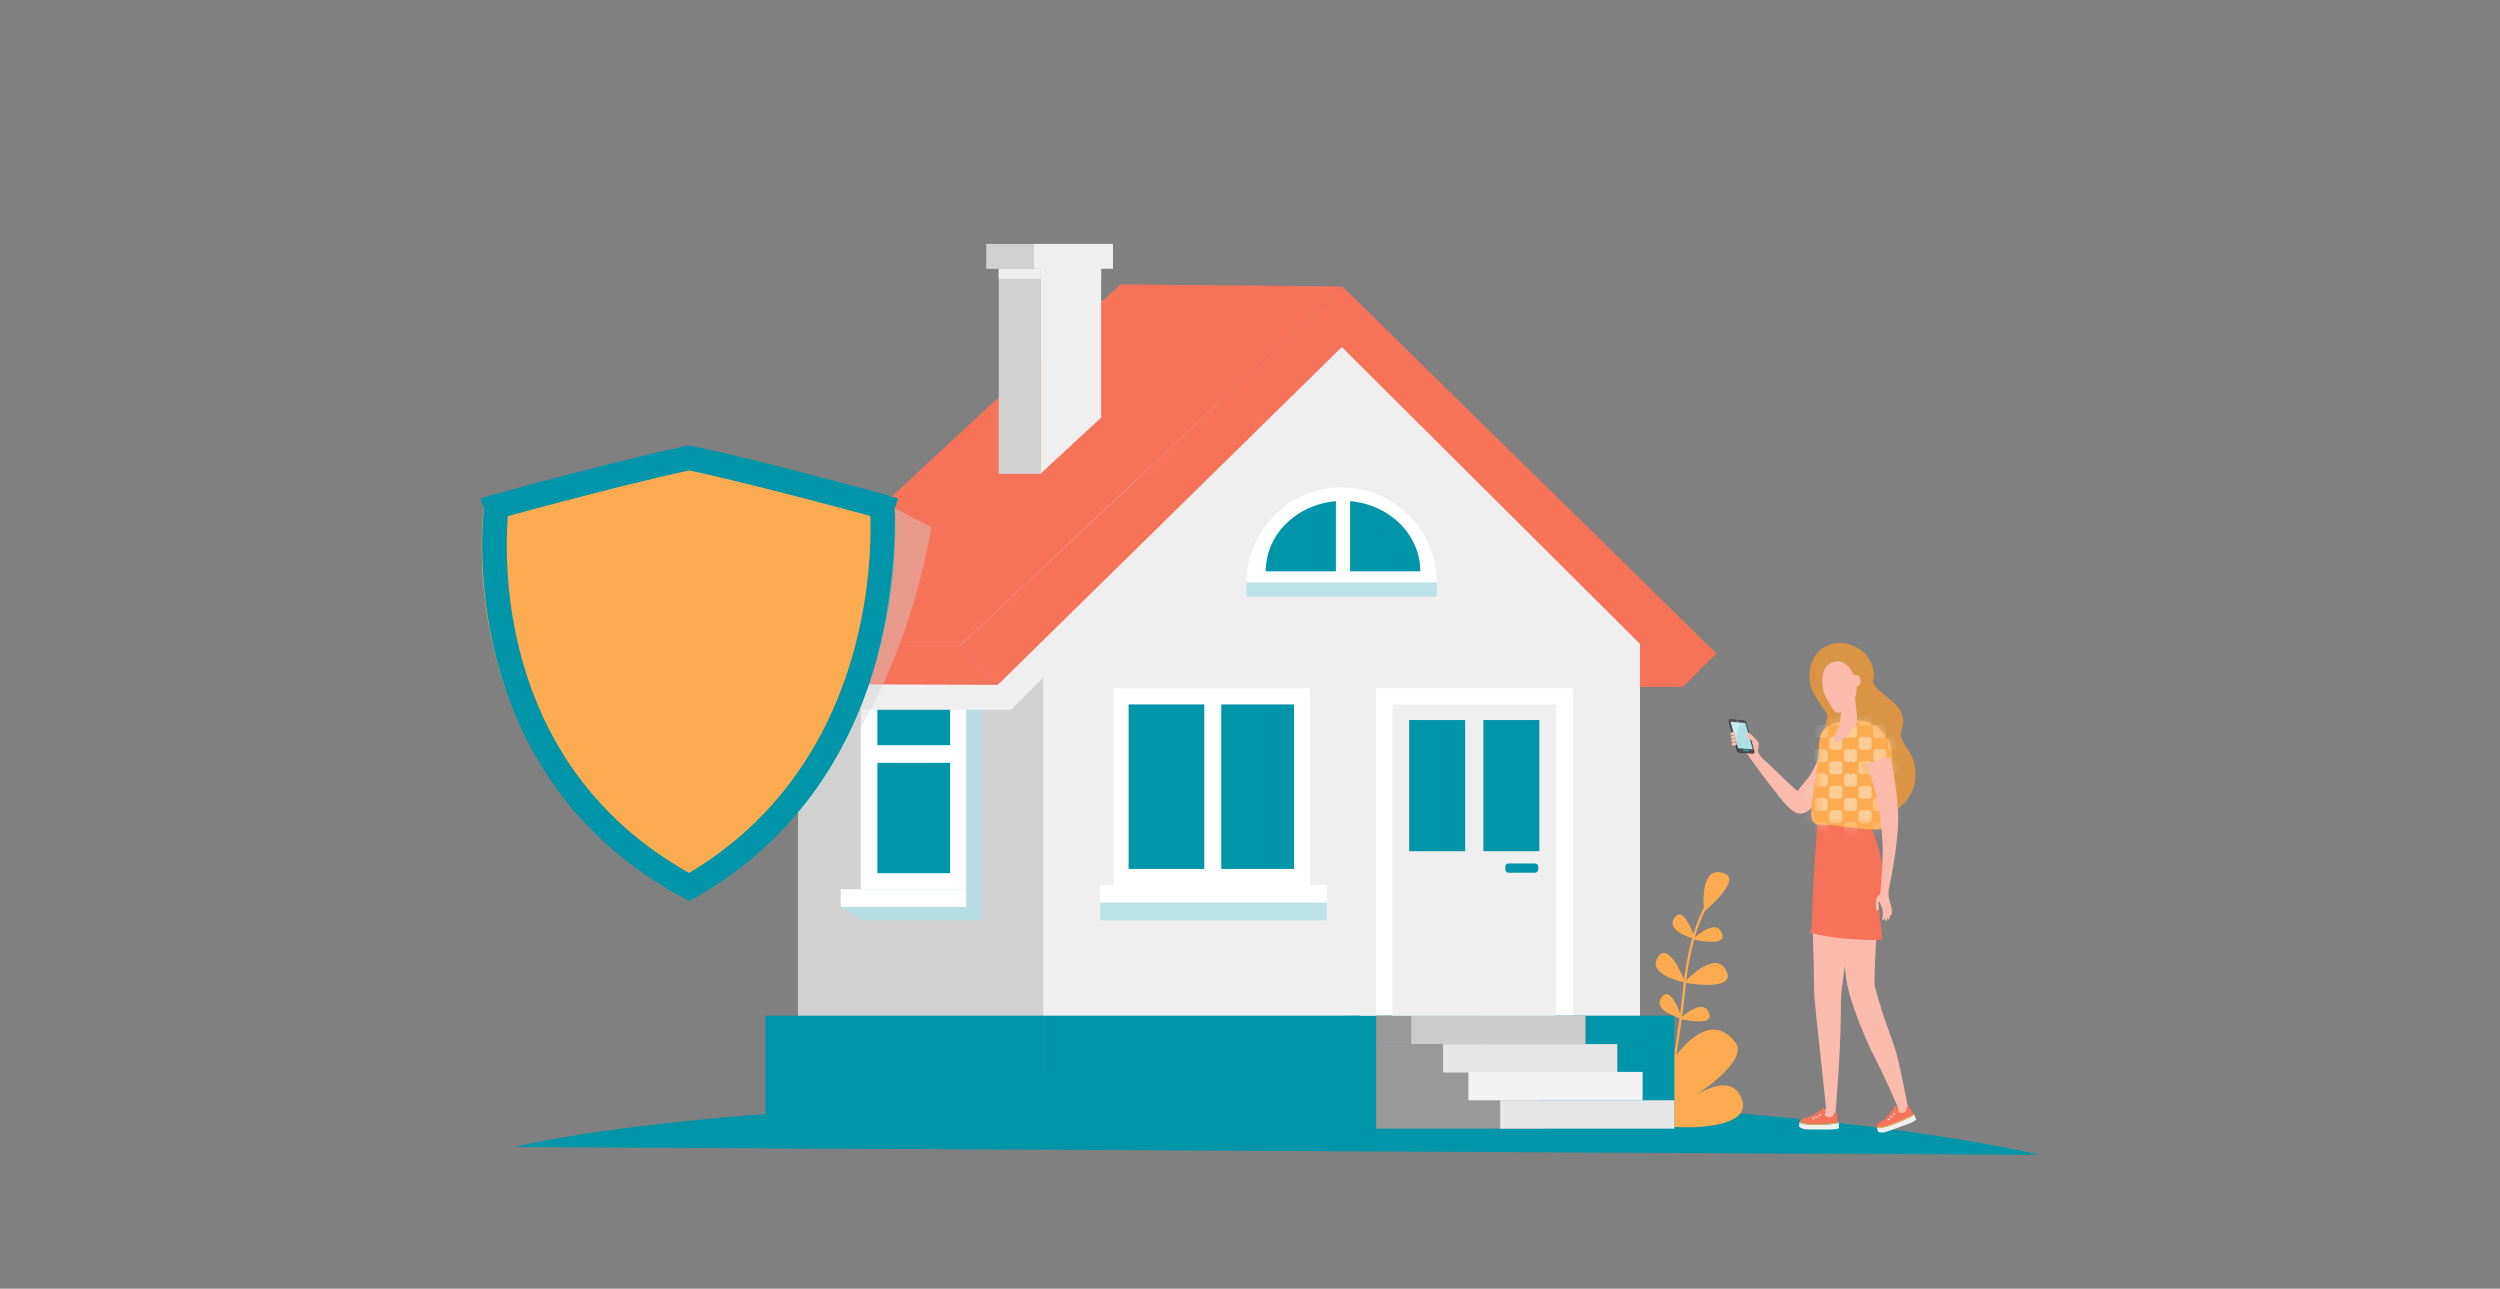 <svg width="194" height="100" viewBox="0 0 194 100" fill="none" xmlns="http://www.w3.org/2000/svg">
<rect x="0" y="0" width="194" height="100" fill="#808080" stroke="none"/>
<g clip-path="url(#clip0_9890_31949)">
<path d="M158.207 89.612C146.311 86.895 124.93 85.083 100.531 85.083C76.132 85.083 51.813 86.29 39.916 89.007L158.207 89.611V89.612Z" fill="#0095A8"/>
<g style="mix-blend-mode:multiply" opacity="0.4">
<path d="M158.207 89.612C146.311 86.895 124.93 85.083 100.531 85.083C76.132 85.083 51.813 86.29 39.916 89.007L158.207 89.611V89.612Z" fill="#0095A8"/>
</g>
<path d="M129.865 82.155C129.953 81.596 130.158 80.274 130.333 78.999C129.766 78.817 128.218 78.218 129.004 77.305C129.538 76.684 130.117 77.938 130.382 78.636C130.465 78.009 130.538 77.412 130.582 76.948C130.605 76.699 130.631 76.458 130.658 76.223C130.064 76.09 127.752 75.475 128.716 74.181C129.404 73.258 130.367 75.26 130.686 75.995C130.844 74.735 131.063 73.684 131.307 72.812C130.715 72.618 129.239 72.023 130.011 71.127C130.554 70.498 131.142 71.801 131.401 72.49C131.662 71.626 131.946 70.951 132.214 70.434C132.153 69.573 132.126 67.199 133.764 67.757C135.146 68.228 132.714 70.338 132.3 70.686C132.043 71.21 131.772 71.881 131.525 72.729C131.989 72.332 133.286 71.354 133.65 72.491C133.946 73.411 131.979 73.02 131.473 72.906C131.23 73.772 131.014 74.815 130.858 76.063C131.457 75.463 133.343 73.771 134.014 75.449C134.549 76.785 131.563 76.397 130.831 76.283C130.806 76.505 130.781 76.731 130.76 76.965C130.711 77.49 130.624 78.183 130.527 78.898C131 78.496 132.281 77.54 132.644 78.669C132.934 79.57 131.054 79.214 130.501 79.091C130.356 80.141 130.192 81.211 130.092 81.855C131.245 80.395 132.621 79.392 133.893 80.168C133.934 80.193 133.976 80.222 134.017 80.251C134.233 80.403 134.446 80.607 134.654 80.873C135.453 81.893 133.681 83.567 131.696 84.919C133.042 84.147 134.5 83.787 135.097 85.127C135.111 85.159 135.125 85.192 135.137 85.225C135.159 85.279 135.179 85.335 135.198 85.396C135.974 87.878 129.425 87.593 128.98 87.273C128.968 87.264 128.958 87.255 128.956 87.246C128.951 87.229 128.961 87.199 128.985 87.157C129.138 86.893 127.573 86.614 128.491 85.952C127.074 86.828 128.028 87.023 127.6 87.079C127.533 87.088 127.487 87.084 127.469 87.062C127.465 87.058 127.463 87.051 127.46 87.044C127.352 86.75 128.398 84.137 129.864 82.155H129.865Z" fill="#FCAB50"/>
<path d="M61.924 83.535H108.231V43.319L85.597 23.31L61.924 45.523V83.535Z" fill="#D1D1D1"/>
<g style="mix-blend-mode:multiply" opacity="0.82">
<path d="M76.225 71.413H66.799L65.239 70.377L66.799 69.209V53.748H74.976L76.225 55.08V71.413Z" fill="#AEDFE5"/>
</g>
<path d="M80.958 83.535H127.265V45.829L104.632 23.31L80.958 43.319V83.535Z" fill="#EFEFEF"/>
<path d="M106.785 83.483H122.045V53.422H106.785V83.483Z" fill="white"/>
<path d="M86.404 68.676H101.663V53.416H86.404V68.676Z" fill="white"/>
<path d="M94.772 67.429H100.416V54.663H94.772V67.429Z" fill="#0095A8"/>
<path d="M66.799 69.007H74.976V53.747H66.799V69.007Z" fill="white"/>
<path d="M68.086 67.76H73.731V54.994H68.086V67.76Z" fill="#0095A8"/>
<path d="M87.579 67.429H93.455V54.663H87.579V67.429Z" fill="#0095A8"/>
<path d="M130.61 53.297H127.265V49.967L130.61 53.297Z" fill="url(#paint0_linear_9890_31949)"/>
<path d="M85.376 70.045H102.973V68.676H85.376V70.045Z" fill="white"/>
<path d="M65.238 70.376H74.976V69.007H65.238V70.376Z" fill="white"/>
<path d="M66.937 59.196H74.838V57.827H66.937V59.196Z" fill="white"/>
<g style="mix-blend-mode:multiply" opacity="0.82">
<path d="M85.376 71.413H102.973V70.045H85.376V71.413Z" fill="#AEDFE5"/>
</g>
<path d="M106.785 83.483H122.045V53.422H106.785V83.483Z" fill="white"/>
<path d="M81.02 87.584H129.935V78.817H81.02V87.584Z" fill="#0095A8"/>
<path d="M59.392 87.584H81.019V78.817H59.392V87.584Z" fill="#0095A8"/>
<path d="M106.786 87.584H119.437V81.021H106.786V87.584Z" fill="#999999"/>
<path d="M111.983 83.226H125.503V81.022H111.983V83.226Z" fill="#E6E6E6"/>
<path d="M106.785 81.021H115.145V78.817H106.785V81.021Z" fill="#999999"/>
<path d="M109.513 81.021H123.034V78.817H109.513V81.021Z" fill="#CCCCCC"/>
<path d="M116.414 87.584H129.934V85.38H116.414V87.584Z" fill="#E6E6E6"/>
<path d="M113.945 85.381H127.466V83.178H113.945V85.381Z" fill="#F2F2F2"/>
<g style="mix-blend-mode:multiply" opacity="0.4">
<path d="M104.328 78.818L59.348 87.542L106.784 87.585V78.818H104.328Z" fill="#0095A8"/>
</g>
<path d="M108.054 78.818H120.754V54.663H108.054V78.818Z" fill="#EFEFEF"/>
<g style="mix-blend-mode:multiply">
<path d="M105.523 78.818H106.784V53.423L105.523 55.017V78.818Z" fill="#EFEFEF"/>
</g>
<path d="M115.108 66.053H119.453V55.875H115.108V66.053Z" fill="#0095A8"/>
<path d="M109.354 66.053H113.699V55.875H109.354V66.053Z" fill="#0095A8"/>
<path d="M117.065 67.724H119.113C119.253 67.724 119.367 67.61 119.367 67.47V67.259C119.367 67.118 119.253 67.005 119.113 67.005H117.065C116.925 67.005 116.811 67.118 116.811 67.259V67.47C116.811 67.61 116.925 67.724 117.065 67.724Z" fill="#0095A8"/>
<path d="M104.111 37.824C108.184 37.824 111.486 41.125 111.486 45.199H96.737C96.737 41.126 100.039 37.824 104.112 37.824H104.111Z" fill="white"/>
<path d="M104.218 38.869C107.531 38.869 110.216 41.317 110.216 44.337H98.219C98.219 41.317 100.905 38.869 104.217 38.869H104.218Z" fill="#0095A8"/>
<path d="M103.666 44.419H104.768V38.788H103.666V44.419Z" fill="white"/>
<g style="mix-blend-mode:multiply" opacity="0.82">
<path d="M96.737 46.297H111.486V45.199H96.737V46.297Z" fill="#AEDFE5"/>
</g>
<g style="mix-blend-mode:multiply">
<path d="M80.958 49.755V49.679L104.124 26.93L127.265 49.967V52.357L104.102 29.923L80.958 52.57L78.461 55.08H61.924V49.755H80.958Z" fill="#EFEFEF"/>
</g>
<path d="M74.464 50.139L104.173 22.233L133.191 50.705L130.61 53.297L104.124 26.93L77.457 53.117L74.464 50.139Z" fill="#F67359"/>
<path d="M56.696 50.122L86.957 22.063L104.173 22.233L74.464 50.122H56.696Z" fill="#F67359"/>
<path d="M77.457 53.117L59.454 53.07L56.696 50.122H74.464L77.457 53.117Z" fill="url(#paint1_linear_9890_31949)"/>
<g style="mix-blend-mode:multiply" opacity="0.4">
<path d="M80.731 36.774H76.317H71.089L75.803 32.405H85.449L80.731 36.774Z" fill="#F67359"/>
</g>
<path d="M76.534 20.858H80.238V18.928H76.534V20.858Z" fill="#D1D1D1"/>
<path d="M80.731 36.774L85.449 32.405V19.502H80.731V36.774Z" fill="#EFEFEF"/>
<path d="M77.503 36.774H80.73V20.857H77.503V36.774Z" fill="#D1D1D1"/>
<path d="M80.238 20.858H86.367V18.928H80.238V20.858Z" fill="#EFEFEF"/>
<g style="mix-blend-mode:multiply">
<path d="M80.73 21.638H85.448V20.858H80.73V21.638Z" fill="#EFEFEF"/>
</g>
<g style="mix-blend-mode:multiply">
<path d="M77.503 21.638H80.73V20.858H77.503V21.638Z" fill="#EFEFEF"/>
</g>
<path d="M77.457 53.117L59.454 53.07L56.696 50.122H74.464L77.457 53.117Z" fill="#F67359"/>
<path d="M130.61 53.297H127.265V49.967L130.61 53.297Z" fill="#F67359"/>
<g style="mix-blend-mode:multiply" opacity="0.4">
<path d="M130.61 53.297H127.265V49.967L130.61 53.297Z" fill="#F67359"/>
</g>
<g style="mix-blend-mode:multiply" opacity="0.4">
<path d="M142.634 88.422C145.226 88.422 147.327 88.206 147.327 87.938C147.327 87.671 145.226 87.454 142.634 87.454C140.042 87.454 137.941 87.671 137.941 87.938C137.941 88.206 140.042 88.422 142.634 88.422Z" fill="#0095A8"/>
</g>
<path d="M140.642 71.109C140.642 71.109 140.782 75.9 140.782 77.075C140.782 77.531 141.366 82.805 141.473 83.806C141.547 84.508 141.565 84.672 141.565 84.672L141.699 86.056L140.808 86.581C140.808 86.581 140.541 86.634 140.35 86.709C140.235 86.754 140.148 86.808 140.162 86.863C140.173 86.914 140.238 86.961 140.323 86.999C140.529 87.094 140.855 87.15 140.855 87.15L141.764 87.043C141.764 87.043 141.832 87.054 141.925 87.062C142.084 87.076 142.314 87.082 142.386 87.007C142.439 86.95 142.457 86.803 142.461 86.654C142.466 86.46 142.445 86.264 142.445 86.264C142.445 86.264 142.634 83.734 142.682 83.001C142.788 81.378 142.875 78.646 142.858 77.631C142.84 76.549 143.757 71.217 143.757 71.217L140.642 71.108V71.109Z" fill="#FABBAC"/>
<g style="mix-blend-mode:multiply" opacity="0.4">
<path d="M142.912 76.837C143.03 75.728 143.312 73.915 143.519 72.648C143.153 72.669 142.788 72.661 142.418 72.647C142.884 73.993 142.839 75.426 142.913 76.837H142.912Z" fill="#FABBAC"/>
</g>
<path d="M142.812 71.01C142.812 71.01 143.165 75.629 143.358 76.5C143.624 77.702 144.449 79.956 145.268 81.639C145.466 82.046 145.942 82.968 146.358 83.878C146.649 84.517 146.717 84.667 146.717 84.667L147.279 85.931L146.602 86.728C146.602 86.728 146.366 86.867 146.21 87.003C146.116 87.084 146.05 87.164 146.079 87.212C146.107 87.257 146.183 87.278 146.276 87.286C146.5 87.307 146.826 87.249 146.826 87.249L147.652 86.842C147.652 86.842 147.72 86.829 147.81 86.805C147.964 86.765 148.184 86.692 148.228 86.597C148.261 86.526 148.232 86.381 148.188 86.239C148.132 86.054 148.051 85.876 148.051 85.876C148.051 85.876 147.426 82.731 147.24 82.021C146.829 80.451 146.253 79.439 145.492 76.565C145.372 76.116 145.685 71.421 145.685 71.421L142.812 71.011V71.01Z" fill="#FABBAC"/>
<path d="M142.691 87.104C142.677 87.122 142.617 87.153 142.569 87.168C142.372 87.229 141.869 87.265 140.918 87.291C139.977 87.315 139.671 87.133 139.632 87.107C139.631 87.109 139.63 87.11 139.629 87.114C139.61 87.155 139.619 87.426 139.619 87.426C139.619 87.426 139.626 87.499 139.986 87.62C140.085 87.653 141.174 87.659 141.172 87.651C141.655 87.663 142.156 87.651 142.318 87.638C142.616 87.615 142.706 87.542 142.706 87.542L142.692 87.104H142.691Z" fill="#EFEFEF"/>
<path d="M139.668 87.039C139.668 87.039 139.955 87.238 140.916 87.213C141.771 87.19 142.306 87.155 142.513 87.107C142.564 87.096 142.623 87.068 142.634 87.054L142.514 86.321C142.514 86.321 142.507 86.304 142.381 86.353C142.255 86.402 142.263 86.559 142.263 86.559L142.219 86.605C142.175 86.651 142.052 86.74 141.836 86.678C141.621 86.617 141.59 86.47 141.59 86.47L141.63 86.398C141.63 86.398 141.662 86.381 141.643 86.207C141.624 86.033 141.514 85.952 141.514 85.952L141.347 86.144C141.347 86.144 141.285 86.155 141.276 86.175C141.267 86.195 140.58 86.632 140.545 86.654C140.546 86.669 140.326 86.717 140.326 86.717C140.326 86.717 140.073 86.738 139.877 86.798C139.736 86.841 139.681 86.961 139.659 87.027L139.668 87.04V87.039Z" fill="#F67359"/>
<path d="M148.538 86.474C148.53 86.496 148.485 86.545 148.444 86.575C148.278 86.7 147.815 86.906 146.924 87.254C146.044 87.599 145.696 87.531 145.652 87.52C145.652 87.522 145.652 87.524 145.652 87.528C145.647 87.573 145.741 87.826 145.741 87.826C145.741 87.826 145.772 87.892 146.15 87.884C146.254 87.882 147.284 87.514 147.279 87.507C147.739 87.354 148.209 87.171 148.358 87.104C148.632 86.98 148.693 86.881 148.693 86.881L148.54 86.473L148.538 86.474Z" fill="#EFEFEF"/>
<path d="M145.663 87.444C145.663 87.444 145.998 87.534 146.898 87.182C147.698 86.868 148.191 86.653 148.372 86.537C148.416 86.508 148.463 86.461 148.47 86.445L148.122 85.794C148.122 85.794 148.11 85.78 148.008 85.869C147.904 85.957 147.962 86.105 147.962 86.105L147.935 86.162C147.909 86.22 147.82 86.347 147.597 86.362C147.374 86.377 147.298 86.25 147.298 86.25L147.312 86.166C147.312 86.166 147.337 86.139 147.263 85.982C147.19 85.824 147.061 85.786 147.061 85.786L146.964 86.025C146.964 86.025 146.909 86.055 146.907 86.078C146.905 86.1 146.395 86.747 146.37 86.78C146.375 86.794 146.183 86.913 146.183 86.913C146.183 86.913 145.951 87.02 145.784 87.142C145.664 87.23 145.651 87.363 145.652 87.434L145.663 87.443V87.444Z" fill="#F67359"/>
<path d="M140.806 86.813C140.786 86.858 140.734 86.875 140.692 86.852C140.649 86.83 140.63 86.775 140.65 86.731C140.67 86.686 140.722 86.669 140.764 86.691C140.807 86.714 140.826 86.768 140.806 86.813Z" fill="white"/>
<path d="M141.056 86.697C141.036 86.741 140.985 86.758 140.942 86.736C140.9 86.714 140.88 86.659 140.901 86.615C140.921 86.57 140.972 86.553 141.015 86.575C141.057 86.597 141.077 86.652 141.056 86.697Z" fill="white"/>
<path d="M141.313 86.561C141.293 86.606 141.242 86.623 141.199 86.601C141.157 86.578 141.137 86.524 141.158 86.479C141.178 86.434 141.229 86.417 141.272 86.439C141.315 86.462 141.334 86.516 141.313 86.561Z" fill="white"/>
<path d="M140.589 86.563L140.691 86.789C140.696 86.8 140.703 86.809 140.713 86.814C140.726 86.82 140.741 86.821 140.755 86.814C140.778 86.802 140.789 86.771 140.777 86.746L140.676 86.521C140.664 86.495 140.635 86.483 140.612 86.496C140.588 86.508 140.578 86.539 140.589 86.564V86.563Z" fill="#F67359"/>
<path d="M140.84 86.447L140.941 86.672C140.947 86.683 140.954 86.691 140.964 86.697C140.977 86.703 140.991 86.704 141.005 86.697C141.029 86.685 141.039 86.654 141.028 86.628L140.926 86.402C140.915 86.377 140.886 86.365 140.862 86.378C140.839 86.389 140.828 86.42 140.84 86.446V86.447Z" fill="#F67359"/>
<path d="M141.097 86.311L141.198 86.537C141.204 86.547 141.211 86.556 141.221 86.561C141.234 86.567 141.249 86.569 141.262 86.561C141.286 86.549 141.297 86.518 141.285 86.493L141.183 86.268C141.172 86.242 141.143 86.231 141.119 86.243C141.096 86.255 141.085 86.286 141.097 86.311Z" fill="#F67359"/>
<path d="M140.918 87.29C139.927 87.316 139.639 87.112 139.627 87.103L139.659 87.025L139.668 87.039C139.668 87.039 139.955 87.238 140.916 87.213C141.771 87.19 142.306 87.155 142.513 87.107C142.564 87.096 142.623 87.068 142.634 87.054C142.633 87.055 142.701 87.09 142.691 87.104C142.677 87.122 142.617 87.153 142.569 87.168C142.372 87.229 141.869 87.265 140.918 87.291V87.29Z" fill="#FCAB50"/>
<path d="M146.666 86.842C146.662 86.891 146.619 86.924 146.571 86.917C146.523 86.911 146.488 86.865 146.492 86.817C146.497 86.768 146.539 86.735 146.587 86.741C146.635 86.748 146.67 86.794 146.666 86.842Z" fill="white"/>
<path d="M146.866 86.646C146.861 86.695 146.819 86.728 146.771 86.722C146.723 86.716 146.687 86.67 146.692 86.622C146.696 86.573 146.739 86.54 146.787 86.546C146.835 86.552 146.87 86.598 146.866 86.646Z" fill="white"/>
<path d="M147.065 86.431C147.061 86.48 147.018 86.513 146.97 86.507C146.922 86.5 146.887 86.454 146.891 86.406C146.895 86.357 146.938 86.324 146.986 86.331C147.034 86.337 147.069 86.383 147.065 86.431Z" fill="white"/>
<path d="M146.382 86.68L146.55 86.859C146.558 86.867 146.568 86.873 146.579 86.874C146.592 86.876 146.607 86.871 146.618 86.86C146.637 86.841 146.636 86.808 146.618 86.787L146.451 86.609C146.431 86.589 146.4 86.588 146.381 86.608C146.362 86.627 146.363 86.66 146.381 86.68H146.382Z" fill="#F67359"/>
<path d="M146.582 86.485L146.749 86.663C146.758 86.672 146.767 86.677 146.778 86.678C146.792 86.68 146.807 86.676 146.817 86.665C146.837 86.645 146.836 86.612 146.817 86.592L146.65 86.414C146.631 86.394 146.6 86.392 146.581 86.413C146.561 86.432 146.563 86.465 146.581 86.485H146.582Z" fill="#F67359"/>
<path d="M146.781 86.269L146.949 86.447C146.957 86.456 146.967 86.461 146.977 86.462C146.991 86.464 147.006 86.46 147.017 86.448C147.036 86.429 147.035 86.396 147.017 86.376L146.849 86.197C146.83 86.177 146.799 86.176 146.78 86.196C146.761 86.216 146.762 86.249 146.78 86.269H146.781Z" fill="#F67359"/>
<path d="M146.923 87.254C145.996 87.617 145.659 87.522 145.645 87.519L145.651 87.435L145.662 87.444C145.662 87.444 145.997 87.534 146.896 87.182C147.696 86.868 148.19 86.653 148.371 86.537C148.415 86.508 148.462 86.461 148.469 86.445C148.469 86.447 148.543 86.456 148.538 86.474C148.531 86.496 148.485 86.545 148.444 86.575C148.278 86.7 147.815 86.906 146.924 87.254H146.923Z" fill="#FCAB50"/>
<path d="M141.432 58.196C141.432 58.196 141.093 58.875 140.794 59.564C140.442 60.377 139.642 61.07 139.509 61.393C139.486 61.447 137.845 59.858 137.845 59.858C137.259 59.232 136.451 58.716 136.393 58.239C136.39 58.214 136.535 57.859 136.459 57.656C136.383 57.452 136.224 57.346 136.09 57.222C135.956 57.099 135.935 57.036 135.862 57.011C135.812 56.995 135.688 57.034 135.784 57.208C135.88 57.381 136.117 57.501 136.144 57.594C136.172 57.686 136.013 57.577 135.777 57.473C135.543 57.371 135.335 57.352 135.222 57.226C135.099 57.089 134.992 56.891 134.908 56.942C134.824 56.992 134.899 57.139 134.951 57.219C135.021 57.326 135.06 57.352 135.06 57.352C135.06 57.352 134.987 57.302 134.956 57.401C134.917 57.528 135.061 57.599 135.061 57.599C135.061 57.599 134.975 57.611 134.967 57.702C134.958 57.794 135.056 57.827 135.056 57.827C135.056 57.827 135.033 57.831 135.013 57.93C134.995 58.016 135.197 58.132 135.197 58.132C135.197 58.132 135.259 58.186 135.327 58.244C135.446 58.346 135.55 58.462 135.639 58.591C136.182 59.38 138.103 61.951 138.601 62.458C138.932 62.794 139.238 63.032 139.493 63.11C139.774 63.199 140.086 63.084 140.405 62.844C141.68 61.882 142.794 58.796 142.794 58.796L141.433 58.197L141.432 58.196Z" fill="#FABBAC"/>
<path d="M136.135 58.308L135.494 56.066C135.47 55.984 135.392 55.913 135.321 55.907L134.284 55.823C134.265 55.821 134.248 55.825 134.234 55.833C134.219 55.841 134.166 55.889 134.155 55.905C134.14 55.93 134.136 55.964 134.148 56.003L134.789 58.245C134.8 58.286 134.825 58.324 134.857 58.353C134.888 58.382 134.926 58.401 134.961 58.404L135.998 58.489C136.017 58.49 136.033 58.486 136.046 58.48C136.062 58.471 136.113 58.425 136.123 58.412C136.141 58.387 136.147 58.351 136.135 58.308Z" fill="#303030"/>
<path d="M136.135 58.308C136.158 58.39 136.119 58.452 136.046 58.446L135.01 58.362C134.937 58.355 134.86 58.285 134.837 58.203L134.196 55.961C134.172 55.878 134.212 55.816 134.284 55.823L135.321 55.907C135.394 55.914 135.47 55.984 135.494 56.066L136.135 58.308Z" fill="#4D4D4D"/>
<path d="M136.021 58.154L134.875 58.06L134.288 56.012L135.435 56.105L136.021 58.154Z" fill="#AEDFE5"/>
<path d="M134.886 55.986C134.894 56.017 134.879 56.041 134.853 56.037C134.826 56.035 134.796 56.008 134.788 55.978C134.779 55.947 134.794 55.923 134.821 55.926C134.847 55.928 134.877 55.955 134.886 55.986Z" fill="#9CCBCD"/>
<path d="M135.692 58.244C135.7 58.269 135.687 58.288 135.666 58.286L135.342 58.259C135.32 58.257 135.296 58.236 135.289 58.21C135.282 58.186 135.294 58.166 135.316 58.169L135.638 58.195C135.66 58.197 135.684 58.219 135.691 58.244H135.692Z" fill="#00C1C6"/>
<path d="M147.997 62.043C148.876 60.882 148.853 59.273 148.015 58.081C147.816 57.797 147.64 57.511 147.528 57.217C147.386 56.842 147.721 56.422 147.703 55.99C147.675 55.309 147.336 54.867 146.907 54.481C146.406 54.029 145.781 53.652 145.38 53.06C145.264 52.89 145.424 52.642 145.416 52.425C145.35 50.826 144.03 49.845 142.651 49.906C141.271 49.967 140.353 51.045 140.42 52.645C140.471 53.884 141.275 54.47 141.748 55.412C141.888 55.692 141.636 56.039 141.649 56.373C141.681 57.141 142.718 57.515 142.931 58.158C142.959 58.244 142.981 58.333 142.991 58.426C143.068 59.1 142.774 60.523 142.804 61.244C142.831 61.925 143.015 62.441 143.324 62.819C144.925 64.097 146.809 63.48 147.884 62.187C147.923 62.14 147.961 62.093 147.997 62.045V62.043Z" fill="#D99445"/>
<path d="M146.05 72.928L145.755 70.005C145.755 70.005 146.187 68.856 146.137 67.891C146.104 67.252 145.968 66.578 145.816 65.99C145.573 65.057 145.283 64.345 145.283 64.345L141.042 63.317L140.876 66.073L140.775 67.65C140.621 69.392 140.662 70.12 140.606 71.461C140.594 71.778 140.547 72.178 140.443 72.376C142.119 72.811 144.287 72.992 146.05 72.929V72.928Z" fill="#F67359"/>
<g style="mix-blend-mode:multiply" opacity="0.4">
<path d="M142.832 64.565C142.22 64.284 141.585 64.044 141.016 63.74L141.041 63.316L145.283 64.344C145.283 64.344 145.572 65.056 145.816 65.989C145.969 66.577 146.104 67.251 146.137 67.89C146.187 68.856 145.755 70.004 145.755 70.004L146.049 72.927C145.728 72.939 145.142 72.939 144.821 72.934C144.941 72.061 145.085 71.182 144.291 70.387C144.955 69.834 145.205 69.114 145.226 68.336C145.271 66.72 144.301 65.238 142.831 64.563L142.832 64.565Z" fill="#F67359"/>
</g>
<path d="M146.846 63.51C146.846 62.325 146.844 59.009 146.846 58.792C146.858 57.419 145.782 55.839 144.095 55.899C140.81 56.016 141.262 57.036 141.076 58.93C140.957 60.128 140.413 62.771 140.597 63.556C140.685 63.937 141.029 63.985 141.123 63.985C142.04 63.988 143.166 64.194 144.386 64.303C145.717 64.421 146.846 64.415 146.846 63.51Z" fill="#FCAB50"/>
<mask id="mask0_9890_31949" style="mask-type:luminance" maskUnits="userSpaceOnUse" x="140" y="55" width="7" height="10">
<path d="M146.846 63.51C146.846 62.325 146.844 59.009 146.846 58.792C146.858 57.419 145.782 55.839 144.095 55.899C140.81 56.016 141.262 57.036 141.076 58.93C140.957 60.128 140.413 62.771 140.597 63.556C140.685 63.937 141.029 63.985 141.123 63.985C142.04 63.988 143.166 64.194 144.386 64.303C145.717 64.421 146.846 64.415 146.846 63.51Z" fill="white"/>
</mask>
<g mask="url(#mask0_9890_31949)">
<mask id="mask1_9890_31949" style="mask-type:luminance" maskUnits="userSpaceOnUse" x="140" y="55" width="8" height="10">
<path d="M147.185 55.468H140.262V64.734H147.185V55.468Z" fill="white"/>
</mask>
<g mask="url(#mask1_9890_31949)">
<g opacity="0.4">
<path d="M140.351 55.785C140.607 56.02 140.416 56.211 140.181 55.954C139.945 56.21 139.754 56.019 140.011 55.785C139.755 55.549 139.946 55.358 140.181 55.615C140.417 55.359 140.608 55.55 140.351 55.785Z" stroke="white" stroke-width="0.47" stroke-miterlimit="10"/>
</g>
<g opacity="0.4">
<path d="M142.629 55.785C142.885 56.02 142.694 56.211 142.459 55.954C142.224 56.21 142.033 56.019 142.29 55.785C142.034 55.549 142.225 55.358 142.459 55.615C142.695 55.359 142.886 55.55 142.629 55.785Z" stroke="white" stroke-width="0.47" stroke-miterlimit="10"/>
</g>
<g opacity="0.4">
<path d="M144.908 55.785C145.164 56.02 144.973 56.211 144.739 55.954C144.503 56.21 144.312 56.019 144.569 55.785C144.313 55.549 144.504 55.358 144.739 55.615C144.975 55.359 145.165 55.55 144.908 55.785Z" stroke="white" stroke-width="0.47" stroke-miterlimit="10"/>
</g>
<g opacity="0.4">
<path d="M147.188 55.785C147.444 56.02 147.253 56.211 147.018 55.954C146.783 56.21 146.592 56.019 146.849 55.785C146.593 55.549 146.784 55.358 147.018 55.615C147.254 55.359 147.445 55.55 147.188 55.785Z" stroke="white" stroke-width="0.47" stroke-miterlimit="10"/>
</g>
<g opacity="0.4">
<path d="M140.351 57.683C140.607 57.919 140.416 58.11 140.181 57.853C139.945 58.109 139.754 57.918 140.011 57.683C139.755 57.447 139.946 57.257 140.181 57.514C140.417 57.258 140.608 57.449 140.351 57.683Z" stroke="white" stroke-width="0.47" stroke-miterlimit="10"/>
</g>
<g opacity="0.4">
<path d="M141.49 56.734C141.746 56.97 141.555 57.161 141.32 56.904C141.084 57.16 140.893 56.969 141.151 56.734C140.895 56.498 141.085 56.307 141.32 56.564C141.556 56.308 141.747 56.499 141.49 56.734Z" stroke="white" stroke-width="0.47" stroke-miterlimit="10"/>
</g>
<g opacity="0.4">
<path d="M142.629 57.683C142.885 57.919 142.694 58.11 142.459 57.853C142.224 58.109 142.033 57.918 142.29 57.683C142.034 57.447 142.225 57.257 142.459 57.514C142.695 57.258 142.886 57.449 142.629 57.683Z" stroke="white" stroke-width="0.47" stroke-miterlimit="10"/>
</g>
<g opacity="0.4">
<path d="M143.769 56.734C144.025 56.97 143.834 57.161 143.6 56.904C143.364 57.16 143.173 56.969 143.43 56.734C143.174 56.498 143.365 56.307 143.6 56.564C143.835 56.308 144.026 56.499 143.769 56.734Z" stroke="white" stroke-width="0.47" stroke-miterlimit="10"/>
</g>
<g opacity="0.4">
<path d="M144.908 57.683C145.164 57.919 144.973 58.11 144.739 57.853C144.503 58.109 144.312 57.918 144.569 57.683C144.313 57.447 144.504 57.257 144.739 57.514C144.975 57.258 145.165 57.449 144.908 57.683Z" stroke="white" stroke-width="0.47" stroke-miterlimit="10"/>
</g>
<g opacity="0.4">
<path d="M146.048 56.734C146.304 56.97 146.113 57.161 145.878 56.904C145.642 57.16 145.451 56.969 145.708 56.734C145.452 56.498 145.643 56.307 145.878 56.564C146.114 56.308 146.305 56.499 146.048 56.734Z" stroke="white" stroke-width="0.47" stroke-miterlimit="10"/>
</g>
<g opacity="0.4">
<path d="M147.188 57.683C147.444 57.919 147.253 58.11 147.018 57.853C146.783 58.109 146.592 57.918 146.849 57.683C146.593 57.447 146.784 57.257 147.018 57.514C147.254 57.258 147.445 57.449 147.188 57.683Z" stroke="white" stroke-width="0.47" stroke-miterlimit="10"/>
</g>
<g opacity="0.4">
<path d="M140.351 59.583C140.607 59.819 140.416 60.01 140.181 59.752C139.945 60.008 139.754 59.818 140.011 59.583C139.755 59.347 139.946 59.156 140.181 59.413C140.417 59.157 140.608 59.348 140.351 59.583Z" stroke="white" stroke-width="0.47" stroke-miterlimit="10"/>
</g>
<g opacity="0.4">
<path d="M141.49 58.634C141.746 58.869 141.555 59.06 141.32 58.803C141.084 59.059 140.893 58.868 141.151 58.634C140.895 58.398 141.085 58.207 141.32 58.464C141.556 58.208 141.747 58.399 141.49 58.634Z" stroke="white" stroke-width="0.47" stroke-miterlimit="10"/>
</g>
<g opacity="0.4">
<path d="M142.629 59.583C142.885 59.819 142.694 60.01 142.459 59.752C142.224 60.008 142.033 59.818 142.29 59.583C142.034 59.347 142.225 59.156 142.459 59.413C142.695 59.157 142.886 59.348 142.629 59.583Z" stroke="white" stroke-width="0.47" stroke-miterlimit="10"/>
</g>
<g opacity="0.4">
<path d="M143.769 58.634C144.025 58.869 143.834 59.06 143.6 58.803C143.364 59.059 143.173 58.868 143.43 58.634C143.174 58.398 143.365 58.207 143.6 58.464C143.835 58.208 144.026 58.399 143.769 58.634Z" stroke="white" stroke-width="0.47" stroke-miterlimit="10"/>
</g>
<g opacity="0.4">
<path d="M144.908 59.583C145.164 59.819 144.973 60.01 144.739 59.752C144.503 60.008 144.312 59.818 144.569 59.583C144.313 59.347 144.504 59.156 144.739 59.413C144.975 59.157 145.165 59.348 144.908 59.583Z" stroke="white" stroke-width="0.47" stroke-miterlimit="10"/>
</g>
<g opacity="0.4">
<path d="M146.048 58.634C146.304 58.869 146.113 59.06 145.878 58.803C145.642 59.059 145.451 58.868 145.708 58.634C145.452 58.398 145.643 58.207 145.878 58.464C146.114 58.208 146.305 58.399 146.048 58.634Z" stroke="white" stroke-width="0.47" stroke-miterlimit="10"/>
</g>
<g opacity="0.4">
<path d="M147.188 59.583C147.444 59.819 147.253 60.01 147.018 59.752C146.783 60.008 146.592 59.818 146.849 59.583C146.593 59.347 146.784 59.156 147.018 59.413C147.254 59.157 147.445 59.348 147.188 59.583Z" stroke="white" stroke-width="0.47" stroke-miterlimit="10"/>
</g>
<g opacity="0.4">
<path d="M140.351 61.482C140.607 61.717 140.416 61.908 140.181 61.651C139.945 61.907 139.754 61.716 140.011 61.482C139.755 61.246 139.946 61.055 140.181 61.312C140.417 61.056 140.608 61.247 140.351 61.482Z" stroke="white" stroke-width="0.47" stroke-miterlimit="10"/>
</g>
<g opacity="0.4">
<path d="M141.49 60.532C141.746 60.768 141.555 60.959 141.32 60.702C141.084 60.958 140.893 60.767 141.151 60.532C140.895 60.297 141.085 60.106 141.32 60.363C141.556 60.107 141.747 60.298 141.49 60.532Z" stroke="white" stroke-width="0.47" stroke-miterlimit="10"/>
</g>
<g opacity="0.4">
<path d="M142.629 61.482C142.885 61.717 142.694 61.908 142.459 61.651C142.224 61.907 142.033 61.716 142.29 61.482C142.034 61.246 142.225 61.055 142.459 61.312C142.695 61.056 142.886 61.247 142.629 61.482Z" stroke="white" stroke-width="0.47" stroke-miterlimit="10"/>
</g>
<g opacity="0.4">
<path d="M143.769 60.532C144.025 60.768 143.834 60.959 143.6 60.702C143.364 60.958 143.173 60.767 143.43 60.532C143.174 60.297 143.365 60.106 143.6 60.363C143.835 60.107 144.026 60.298 143.769 60.532Z" stroke="white" stroke-width="0.47" stroke-miterlimit="10"/>
</g>
<g opacity="0.4">
<path d="M144.908 61.482C145.164 61.717 144.973 61.908 144.739 61.651C144.503 61.907 144.312 61.716 144.569 61.482C144.313 61.246 144.504 61.055 144.739 61.312C144.975 61.056 145.165 61.247 144.908 61.482Z" stroke="white" stroke-width="0.47" stroke-miterlimit="10"/>
</g>
<g opacity="0.4">
<path d="M146.048 60.532C146.304 60.768 146.113 60.959 145.878 60.702C145.642 60.958 145.451 60.767 145.708 60.532C145.452 60.297 145.643 60.106 145.878 60.363C146.114 60.107 146.305 60.298 146.048 60.532Z" stroke="white" stroke-width="0.47" stroke-miterlimit="10"/>
</g>
<g opacity="0.4">
<path d="M147.188 61.482C147.444 61.717 147.253 61.908 147.018 61.651C146.783 61.907 146.592 61.716 146.849 61.482C146.593 61.246 146.784 61.055 147.018 61.312C147.254 61.056 147.445 61.247 147.188 61.482Z" stroke="white" stroke-width="0.47" stroke-miterlimit="10"/>
</g>
<g opacity="0.4">
<path d="M140.351 63.38C140.607 63.616 140.416 63.807 140.181 63.55C139.945 63.806 139.754 63.615 140.011 63.38C139.755 63.145 139.946 62.954 140.181 63.211C140.417 62.955 140.608 63.146 140.351 63.38Z" stroke="white" stroke-width="0.47" stroke-miterlimit="10"/>
</g>
<g opacity="0.4">
<path d="M141.49 62.431C141.746 62.667 141.555 62.858 141.32 62.6C141.084 62.856 140.893 62.666 141.151 62.431C140.895 62.195 141.085 62.004 141.32 62.261C141.556 62.005 141.747 62.196 141.49 62.431Z" stroke="white" stroke-width="0.47" stroke-miterlimit="10"/>
</g>
<g opacity="0.4">
<path d="M142.629 63.38C142.885 63.616 142.694 63.807 142.459 63.55C142.224 63.806 142.033 63.615 142.29 63.38C142.034 63.145 142.225 62.954 142.459 63.211C142.695 62.955 142.886 63.146 142.629 63.38Z" stroke="white" stroke-width="0.47" stroke-miterlimit="10"/>
</g>
<g opacity="0.4">
<path d="M143.769 62.431C144.025 62.667 143.834 62.858 143.6 62.6C143.364 62.856 143.173 62.666 143.43 62.431C143.174 62.195 143.365 62.004 143.6 62.261C143.835 62.005 144.026 62.196 143.769 62.431Z" stroke="white" stroke-width="0.47" stroke-miterlimit="10"/>
</g>
<g opacity="0.4">
<path d="M144.908 63.38C145.164 63.616 144.973 63.807 144.739 63.55C144.503 63.806 144.312 63.615 144.569 63.38C144.313 63.145 144.504 62.954 144.739 63.211C144.975 62.955 145.165 63.146 144.908 63.38Z" stroke="white" stroke-width="0.47" stroke-miterlimit="10"/>
</g>
<g opacity="0.4">
<path d="M146.048 62.431C146.304 62.667 146.113 62.858 145.878 62.6C145.642 62.856 145.451 62.666 145.708 62.431C145.452 62.195 145.643 62.004 145.878 62.261C146.114 62.005 146.305 62.196 146.048 62.431Z" stroke="white" stroke-width="0.47" stroke-miterlimit="10"/>
</g>
<g opacity="0.4">
<path d="M147.188 63.38C147.444 63.616 147.253 63.807 147.018 63.55C146.783 63.806 146.592 63.615 146.849 63.38C146.593 63.145 146.784 62.954 147.018 63.211C147.254 62.955 147.445 63.146 147.188 63.38Z" stroke="white" stroke-width="0.47" stroke-miterlimit="10"/>
</g>
<g opacity="0.4">
<path d="M141.49 64.331C141.746 64.566 141.555 64.757 141.32 64.5C141.084 64.756 140.893 64.565 141.151 64.331C140.895 64.095 141.085 63.904 141.32 64.161C141.556 63.905 141.747 64.096 141.49 64.331Z" stroke="white" stroke-width="0.47" stroke-miterlimit="10"/>
</g>
<g opacity="0.4">
<path d="M143.769 64.331C144.025 64.566 143.834 64.757 143.6 64.5C143.364 64.756 143.173 64.565 143.43 64.331C143.174 64.095 143.365 63.904 143.6 64.161C143.835 63.905 144.026 64.096 143.769 64.331Z" stroke="white" stroke-width="0.47" stroke-miterlimit="10"/>
</g>
<g opacity="0.4">
<path d="M146.048 64.331C146.304 64.566 146.113 64.757 145.878 64.5C145.642 64.756 145.451 64.565 145.708 64.331C145.452 64.095 145.643 63.904 145.878 64.161C146.114 63.905 146.305 64.096 146.048 64.331Z" stroke="white" stroke-width="0.47" stroke-miterlimit="10"/>
</g>
</g>
</g>
<g style="mix-blend-mode:multiply" opacity="0.4">
<path d="M146.844 58.736C146.699 58.749 146.555 58.768 146.41 58.804C146.418 58.821 146.422 58.831 146.422 58.831C146.151 58.91 145.879 58.985 145.606 59.056C145.289 59.139 144.764 59.43 144.63 59.036C144.572 58.866 144.592 58.577 144.314 58.589C144.288 59.045 144.488 59.519 144.68 59.926C144.531 59.776 144.356 59.905 144.519 60.065C144.744 60.285 145.018 60.336 145.112 60.638C145.197 60.912 145.344 61.168 145.42 61.449C145.583 62.053 145.528 62.747 145.271 63.326C145.053 63.819 144.482 64.098 143.813 64.253C144.002 64.274 144.191 64.293 144.384 64.311C145.716 64.43 146.845 64.424 146.845 63.519C146.845 62.334 146.843 59.018 146.845 58.801C146.845 58.78 146.843 58.758 146.843 58.737L146.844 58.736Z" fill="#FCAB50"/>
</g>
<path d="M144.149 56.049L143.906 53.631L142.952 54.745C142.952 54.745 142.759 56.027 142.777 56.206C142.752 56.279 142.646 56.463 142.558 56.65C142.446 56.891 142.353 57.141 142.35 57.228C142.343 57.427 142.331 57.664 142.528 57.665C142.696 57.666 143.178 57.266 143.32 57.094C143.546 56.82 144.148 56.05 144.148 56.05L144.149 56.049Z" fill="#FABBAC"/>
<path d="M147.045 60.64C146.873 59.445 146.62 58.732 146.62 58.732L144.857 59.293C144.857 59.293 144.976 59.542 145.195 60.303C145.289 60.632 145.585 61.43 145.754 62.389C145.992 63.739 146.099 65.352 146.1 65.938C146.1 66.861 145.996 68.324 145.936 68.982C145.92 69.165 145.964 69.338 145.821 69.448C145.742 69.509 145.667 69.579 145.626 69.669C145.532 69.877 145.573 70.08 145.58 70.276C145.589 70.472 145.558 70.534 145.593 70.609C145.617 70.66 145.736 70.728 145.792 70.526C145.844 70.323 145.711 70.058 145.809 69.962C145.845 69.927 146.132 70.49 146.108 70.986C146.099 71.181 146.009 71.376 146.108 71.404C146.206 71.433 146.259 71.267 146.279 71.167C146.28 71.16 146.28 71.156 146.282 71.15C146.275 71.283 146.279 71.451 146.342 71.456C146.437 71.465 146.471 71.301 146.48 71.136C146.489 71.258 146.508 71.366 146.549 71.362C146.645 71.353 146.665 71.141 146.663 70.949C146.675 71.006 146.695 71.046 146.727 71.04C146.835 71.019 146.817 70.714 146.792 70.504C146.778 70.385 146.75 70.271 146.709 70.16C146.708 70.157 146.707 70.154 146.705 70.15C146.547 69.726 146.513 69.265 146.608 68.822C146.907 67.42 147.288 65.124 147.299 63.62C147.305 62.71 147.159 61.435 147.045 60.641V60.64Z" fill="#FABBAC"/>
<g style="mix-blend-mode:multiply" opacity="0.4">
<path d="M143.422 55.354C143.759 54.985 143.913 54.522 143.99 54.029C143.926 54.086 143.857 53.727 143.857 53.631L142.952 54.742C142.952 54.742 142.847 55.433 142.8 55.87C143.03 55.719 143.245 55.547 143.423 55.353L143.422 55.354Z" fill="#FABBAC"/>
</g>
<path d="M143.919 52.401C143.902 52.406 143.886 52.412 143.87 52.417C143.559 51.679 142.988 51.216 142.44 51.328C142.016 51.414 141.758 51.606 141.615 51.873C141.394 52.285 141.351 52.849 141.475 53.5C141.571 54.006 141.942 54.516 142.12 54.84C142.318 55.201 142.429 55.366 142.792 55.293C143.02 55.247 143.258 55.098 143.467 54.881C143.834 54.499 144.11 53.906 144.082 53.283C144.084 53.283 144.086 53.283 144.089 53.283C144.154 53.27 144.213 53.237 144.259 53.191C144.359 53.093 144.409 52.932 144.378 52.766C144.352 52.629 144.31 52.497 144.222 52.427C144.154 52.371 144.058 52.354 143.922 52.4L143.919 52.401Z" fill="#FABBAC"/>
<g style="mix-blend-mode:multiply" opacity="0.4">
<path d="M77.457 53.117L59.454 53.07L56.696 50.122H74.464L77.457 53.117Z" fill="#F67359"/>
</g>
<path d="M52.516 35.531C52.516 35.531 55.037 36.038 60.511 37.45C65.681 38.782 67.494 39.315 67.494 39.315C67.482 39.35 69.282 59.245 52.516 68.834C34.672 59.245 37.573 39.417 37.537 39.315C37.537 39.315 39.35 38.782 44.52 37.45C49.993 36.039 52.516 35.531 52.516 35.531Z" fill="#FCAB50"/>
<g style="mix-blend-mode:multiply" opacity="0.4">
<path d="M67.493 39.315C67.493 39.315 65.68 38.782 60.51 37.45C56.366 36.382 53.916 35.831 52.969 35.627V68.565C69.246 58.879 67.481 39.349 67.493 39.315Z" fill="#FCAB50"/>
</g>
<path d="M39.405 40.053C39.085 44.224 38.971 59.62 53.476 67.738C67.32 59.485 67.671 43.766 67.548 40.046C66.631 39.79 64.674 39.257 61.247 38.373C56.692 37.199 54.169 36.649 53.491 36.506C52.812 36.65 50.289 37.199 45.734 38.373C42.273 39.265 40.312 39.801 39.406 40.053H39.405ZM53.504 69.924L53.038 69.674C36.432 60.75 37.193 43.089 37.544 39.435L37.282 38.683L38.243 38.4C38.317 38.378 40.13 37.847 45.256 36.526C50.692 35.125 53.197 34.617 53.301 34.596L53.489 34.558L53.678 34.596C53.782 34.617 56.287 35.125 61.723 36.526C66.851 37.847 68.662 38.378 68.736 38.4L69.695 38.682L69.431 39.447C69.587 42.295 69.929 60.531 53.963 69.662L53.503 69.924H53.504Z" fill="#0095A8"/>
<g style="mix-blend-mode:multiply" opacity="0.4">
<path d="M69.431 39.449C69.431 39.449 70.13 54.19 61.692 63.316C61.692 63.316 69.47 56.418 72.29 40.918L69.431 39.449Z" fill="#D1D1D1"/>
</g>
<path opacity="0.37" d="M134.32 56.016L134.784 57.682C134.784 57.682 134.585 56.282 135.247 56.148L134.32 56.016Z" fill="white"/>
<path d="M135.589 56.861C135.692 56.795 136.003 57.055 136.181 57.313C136.279 57.456 136.41 57.644 136.44 57.739L136.12 57.736C136.156 57.641 135.929 57.513 135.862 57.423C135.782 57.316 135.754 57.35 135.639 57.236C135.525 57.122 135.513 56.908 135.588 56.86L135.589 56.861Z" fill="#FABBAC"/>
<path d="M134.499 57.074C134.608 57.058 134.687 56.986 134.676 56.914C134.666 56.842 134.569 56.796 134.461 56.812C134.352 56.828 134.273 56.9 134.284 56.972C134.294 57.044 134.391 57.09 134.499 57.074Z" fill="#FABBAC"/>
<path d="M134.524 57.337C134.633 57.321 134.712 57.25 134.701 57.178C134.691 57.105 134.594 57.06 134.486 57.075C134.377 57.092 134.298 57.163 134.309 57.235C134.319 57.307 134.416 57.353 134.524 57.337Z" fill="#FABBAC"/>
<path d="M134.556 57.601C134.664 57.585 134.744 57.513 134.733 57.441C134.722 57.369 134.626 57.323 134.518 57.339C134.409 57.355 134.33 57.427 134.341 57.499C134.351 57.571 134.448 57.617 134.556 57.601Z" fill="#FABBAC"/>
<path d="M134.783 57.682C134.796 57.763 134.712 57.844 134.597 57.862C134.481 57.881 134.377 57.829 134.364 57.748C134.351 57.667 134.497 57.617 134.614 57.6C134.73 57.583 134.772 57.602 134.784 57.683L134.783 57.682Z" fill="#FABBAC"/>
<g style="mix-blend-mode:multiply" opacity="0.4">
<path d="M146.241 70.322C146.241 70.322 146.448 70.554 146.279 71.166C146.279 71.166 146.374 70.587 146.241 70.322Z" fill="#FABBAC"/>
</g>
</g>
<defs>
<linearGradient id="paint0_linear_9890_31949" x1="125.981" y1="56.641" x2="129.036" y2="51.467" gradientUnits="userSpaceOnUse">
<stop stop-color="#FFA56C"/>
<stop offset="1" stop-color="#E14D82"/>
</linearGradient>
<linearGradient id="paint1_linear_9890_31949" x1="64.956" y1="59.298" x2="67.582" y2="49.79" gradientUnits="userSpaceOnUse">
<stop stop-color="#FFA56C"/>
<stop offset="1" stop-color="#E14D82"/>
</linearGradient>
<clipPath id="clip0_9890_31949">
<rect width="194" height="100" fill="white"/>
</clipPath>
</defs>
</svg>
